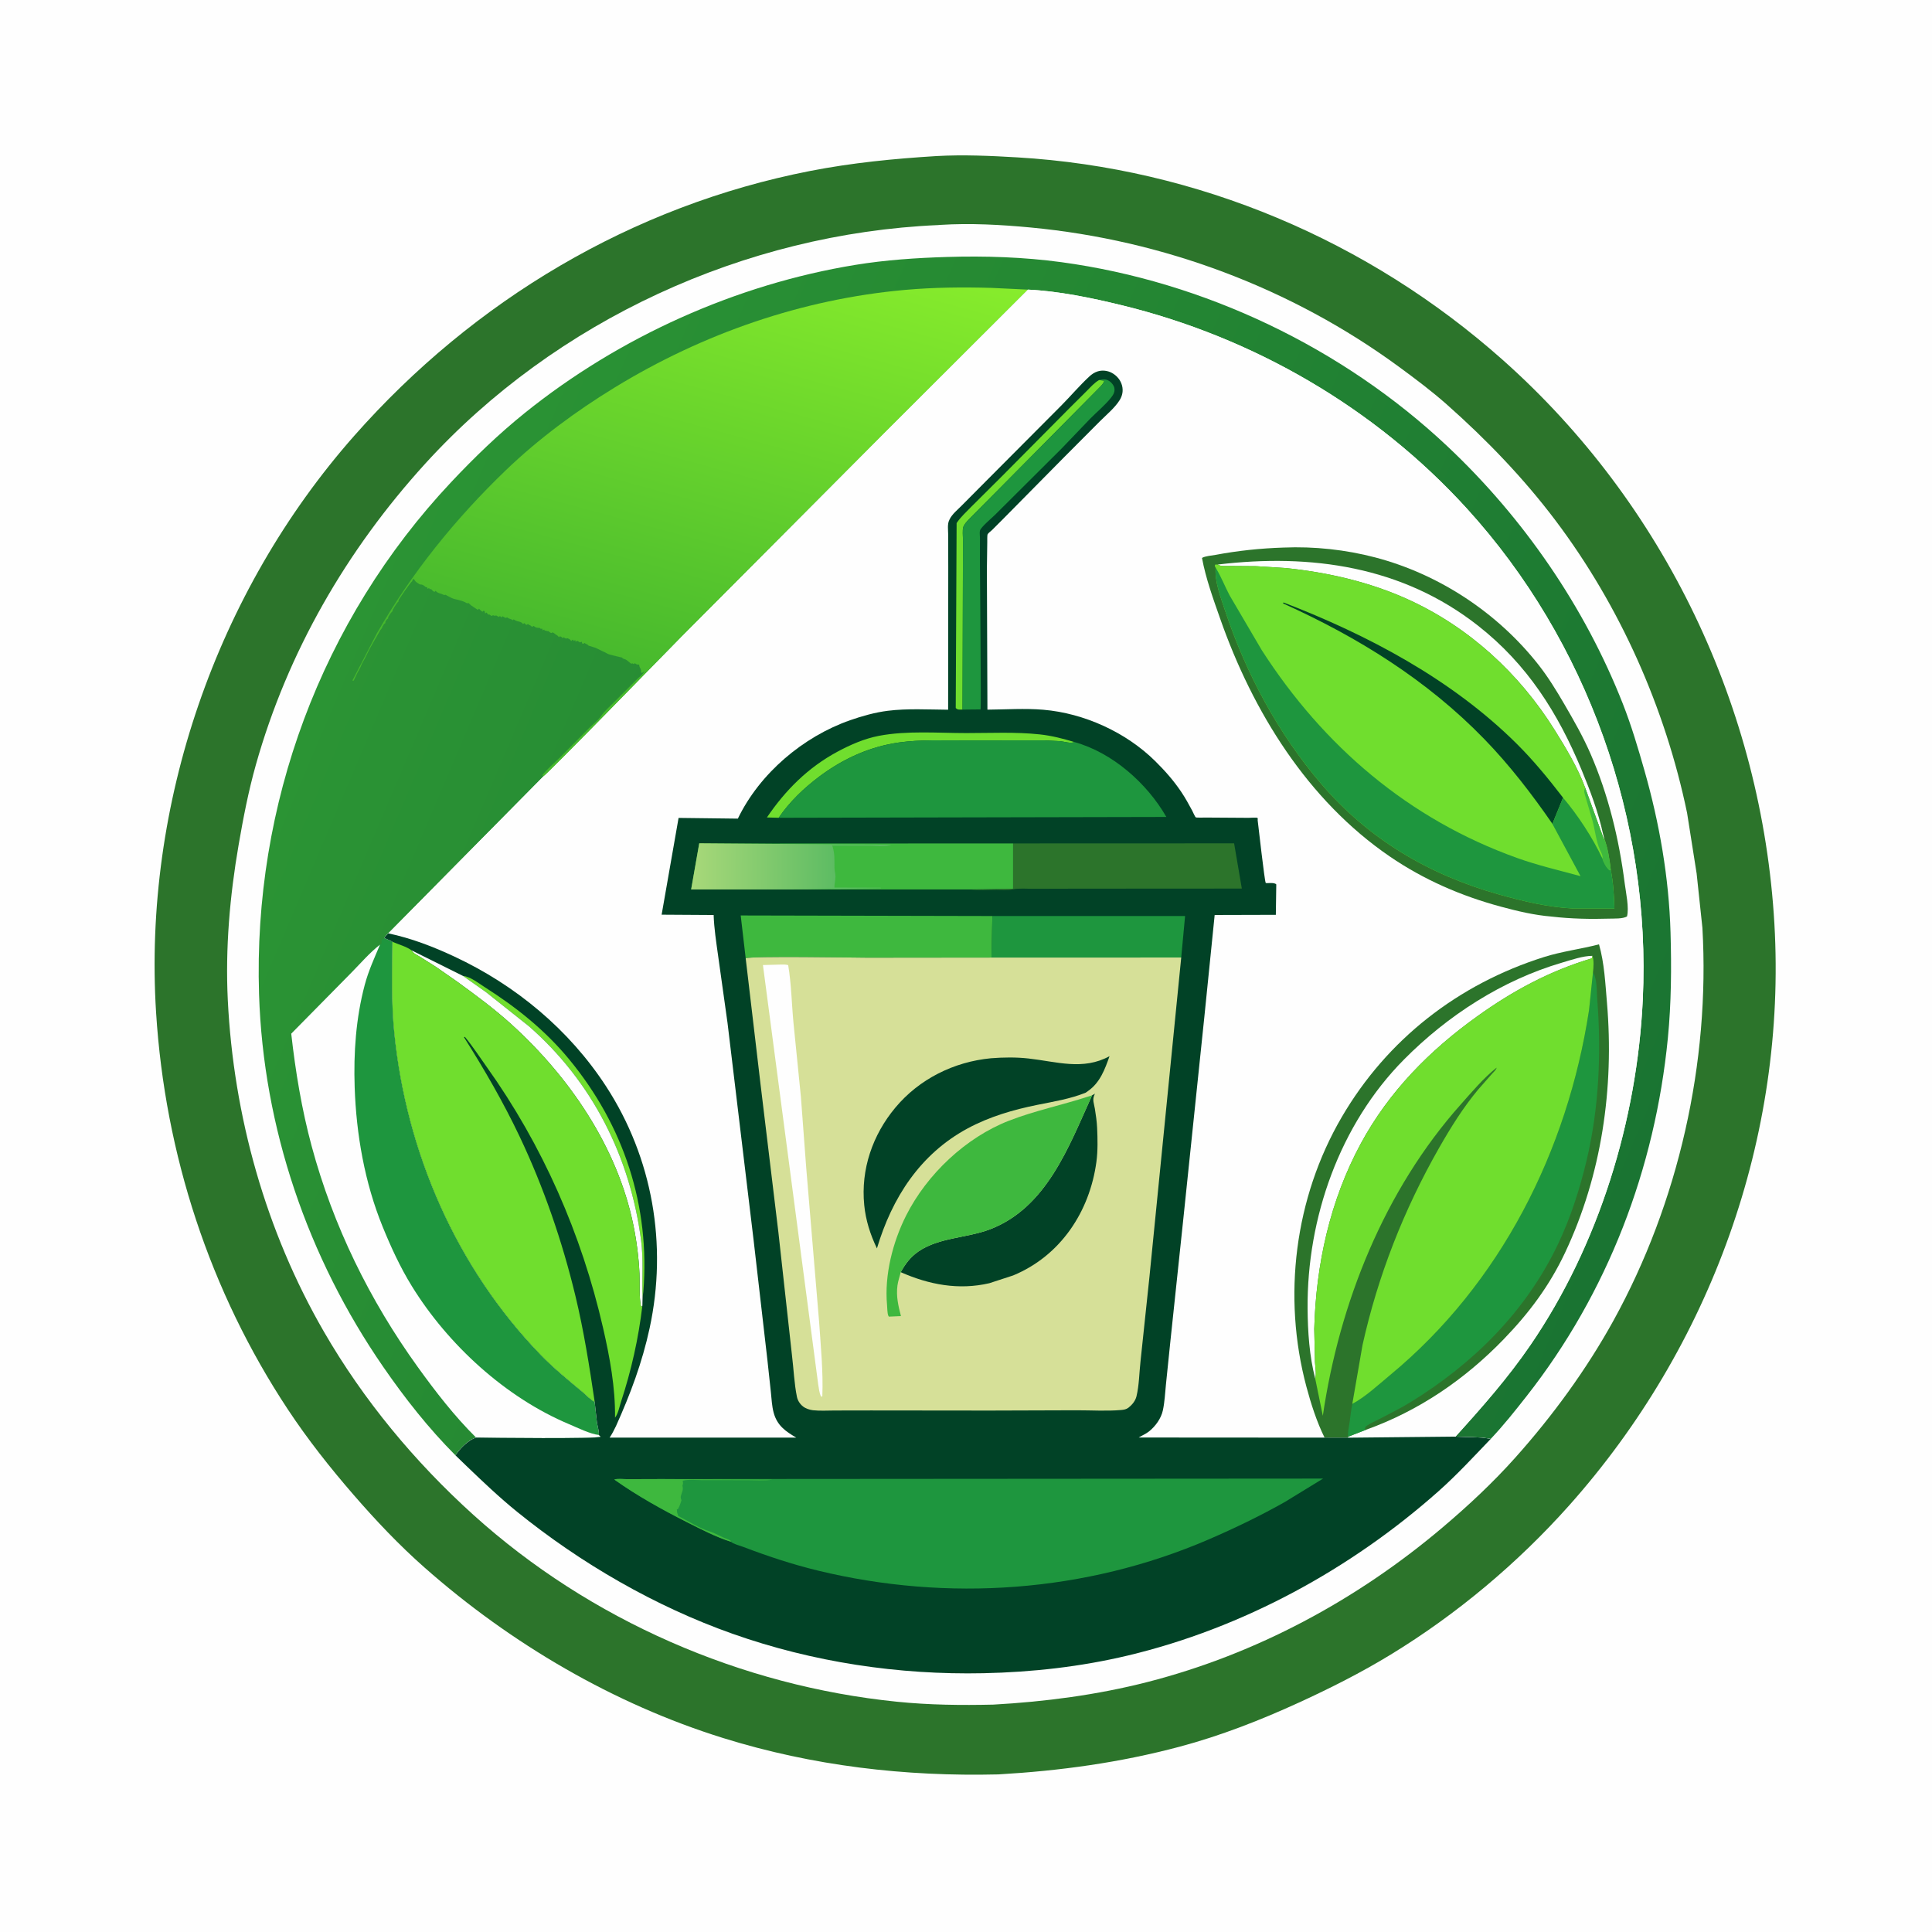 <svg version="1.1" xmlns="http://www.w3.org/2000/svg" style="display: block;" viewBox="0 0 2048 2048" width="1024" height="1024">
<defs>
	<linearGradient id="Gradient1" gradientUnits="userSpaceOnUse" x1="1724.03" y1="1287.72" x2="348.41" y2="700.909">
		<stop class="stop0" offset="0" stop-opacity="1" stop-color="rgb(26,116,50)"/>
		<stop class="stop1" offset="1" stop-opacity="1" stop-color="rgb(43,148,52)"/>
	</linearGradient>
	<linearGradient id="Gradient2" gradientUnits="userSpaceOnUse" x1="691.915" y1="715.242" x2="822.111" y2="236.742">
		<stop class="stop0" offset="0" stop-opacity="1" stop-color="rgb(71,185,45)"/>
		<stop class="stop1" offset="1" stop-opacity="1" stop-color="rgb(135,236,44)"/>
	</linearGradient>
	<linearGradient id="Gradient3" gradientUnits="userSpaceOnUse" x1="885.075" y1="918.424" x2="735.119" y2="917.459">
		<stop class="stop0" offset="0" stop-opacity="1" stop-color="rgb(93,188,99)"/>
		<stop class="stop1" offset="1" stop-opacity="1" stop-color="rgb(167,216,121)"/>
	</linearGradient>
</defs>
<path transform="translate(0,0)" fill="rgb(254,254,254)" d="M -0 -0 L 2048 0 L 2048 2048 L -0 2048 L -0 -0 z"/>
<path transform="translate(0,0)" fill="rgb(44,116,43)" d="M 992.717 165.434 C 1021.12 163.84 1050.06 165.144 1078.43 166.824 C 1269.23 178.123 1450.55 254.858 1593.18 381.718 C 1764.4 534.008 1867.76 750.604 1880.93 979.232 C 1893.95 1205.08 1813.4 1427.49 1663.26 1595.94 C 1608.8 1657.04 1544.02 1711.38 1474.11 1754 C 1442.8 1773.08 1410.3 1789.48 1377 1804.75 C 1336.24 1823.44 1293.84 1840 1250.5 1851.56 C 1187.01 1868.5 1123.71 1877.14 1058.25 1880.94 C 959.262 1883.34 861.604 1871.95 766.778 1842.46 C 650.338 1806.26 541.51 1742.32 450.234 1661.85 C 422.969 1637.81 398.408 1611.79 374.631 1584.37 C 349.8 1555.73 326.314 1526.02 305.371 1494.38 C 222.323 1368.89 174.945 1223.53 165.472 1073.52 C 151.542 852.947 229.28 627.613 375.439 462.009 C 502.216 318.367 670.108 218.079 858.849 181.219 C 903.267 172.545 947.604 168.214 992.717 165.434 z"/>
<path transform="translate(0,0)" fill="rgb(254,254,254)" d="M 994.465 238.581 L 996.976 238.378 C 1028.65 236.399 1060.81 238.166 1092.36 241.138 C 1232.85 254.369 1369.29 305.392 1483.14 388.978 C 1500.47 401.698 1517.76 414.675 1533.86 428.936 C 1575.82 466.117 1615.22 507.022 1649 551.86 C 1717.32 642.554 1765.28 750.573 1788.37 861.746 L 1798.5 925.948 L 1804.62 983.5 C 1812.79 1126.21 1779.4 1274.69 1710.31 1399.94 C 1681.72 1451.76 1645.76 1500.98 1606.34 1545.08 C 1582.47 1571.79 1556.58 1595.94 1529.29 1619.05 C 1438.63 1695.83 1331.85 1753.4 1216.45 1782.99 C 1162.99 1796.69 1108 1803.9 1052.97 1806.96 C 1018.9 1807.74 984.923 1807.36 950.978 1803.92 C 785.543 1787.18 625.357 1717.43 501.855 1605.87 C 439.581 1549.62 385.286 1484.22 343.266 1411.48 C 281.634 1304.79 247.534 1182.91 241.474 1060.05 C 238.769 1005.23 243.613 949.742 252.925 895.75 C 257.875 867.056 263.345 838.715 271.248 810.656 C 304.899 691.19 367.479 582.974 450.823 491.428 C 589.131 339.511 789.61 247.566 994.465 238.581 z"/>
<path transform="translate(0,0)" fill="url(#Gradient1)" d="M 482.836 1542.74 C 454.151 1513.92 429.396 1482.47 406.316 1449.04 C 326.145 1332.92 279.14 1195.51 274.612 1054.13 C 268.181 853.334 340.473 657.698 478.121 511.22 C 502.762 484.999 528.548 460.07 556.618 437.5 C 656.582 357.122 780.286 301.405 906.811 280.769 C 939.001 275.519 971.284 273.383 1003.85 272.39 C 1044.17 271.162 1085.36 272.502 1125.34 277.947 C 1276.68 298.553 1423.34 368.575 1534.49 473.268 C 1614.85 548.959 1679.84 643.145 1720.27 746.027 C 1729.35 769.131 1736.39 792.932 1743.19 816.782 C 1759.05 872.441 1769.16 930.342 1770.83 988.289 C 1771.9 1025.59 1771.65 1063.35 1768 1100.5 C 1754.41 1238.84 1704.22 1370.54 1618.26 1479.98 C 1605.98 1495.62 1593.88 1510.87 1580.19 1525.34 C 1568.55 1522.9 1554.86 1523.75 1542.87 1522.87 C 1571.08 1491.73 1598.37 1460.8 1622.19 1426.03 C 1694.78 1320.07 1735.41 1187.46 1741.42 1059.59 C 1750.35 869.724 1682.89 679.667 1554.93 539.09 C 1457.74 432.321 1328.5 357.45 1188.48 323.423 C 1156.93 315.755 1122.17 308.54 1089.67 307.017 L 937.723 458.779 L 722.216 675.205 C 709.736 687.809 578.456 822.718 575.937 823.135 L 411.616 989.4 C 409.727 990.963 408.67 992.342 407.395 994.43 C 410.006 995.589 413.781 996.775 416.047 998.407 C 415.592 1030.21 414.779 1062.69 417.933 1094.37 C 430.596 1221.54 483.969 1344.17 573.288 1436.34 C 587.1 1450.59 602.734 1463.24 617.947 1475.95 C 621.196 1478.67 626.604 1484.51 630.365 1485.88 L 632.73 1507.42 C 633.382 1511.77 635.069 1516.82 634.846 1521.14 L 636.723 1523 C 633.283 1525.4 519.785 1524.2 504.634 1523.84 C 496.555 1526.48 487.357 1535.54 482.836 1542.74 z"/>
<path transform="translate(0,0)" fill="rgb(30,150,62)" d="M 407.395 994.43 C 410.006 995.589 413.781 996.775 416.047 998.407 C 415.592 1030.21 414.779 1062.69 417.933 1094.37 C 430.596 1221.54 483.969 1344.17 573.288 1436.34 C 587.1 1450.59 602.734 1463.24 617.947 1475.95 C 621.196 1478.67 626.604 1484.51 630.365 1485.88 L 632.73 1507.42 C 633.382 1511.77 635.069 1516.82 634.846 1521.14 L 636.723 1523 C 633.283 1525.4 519.785 1524.2 504.634 1523.84 C 481.879 1501.35 461.522 1475.01 442.862 1449.1 C 391.754 1378.15 353.172 1299.5 330.356 1214.91 C 319.839 1175.91 313.226 1135.83 308.725 1095.73 L 372.311 1031.23 C 382.091 1021.33 391.831 1009.88 402.823 1001.37 L 404.429 1000.22 L 404.683 996.5 L 407.395 994.43 z"/>
<path transform="translate(0,0)" fill="rgb(254,254,254)" d="M 504.634 1523.84 C 481.879 1501.35 461.522 1475.01 442.862 1449.1 C 391.754 1378.15 353.172 1299.5 330.356 1214.91 C 319.839 1175.91 313.226 1135.83 308.725 1095.73 L 372.311 1031.23 C 382.091 1021.33 391.831 1009.88 402.823 1001.37 C 396.847 1015.54 390.569 1029.16 386.61 1044.11 C 377.273 1079.37 374.741 1116.04 375.957 1152.39 C 377.635 1202.56 386.617 1253.72 405.604 1300.34 C 414.437 1322.03 424.192 1343.28 436.5 1363.25 C 474.771 1425.35 535.796 1481.36 603.38 1509.75 C 611.99 1513.36 625.731 1520.23 634.846 1521.14 L 636.723 1523 C 633.283 1525.4 519.785 1524.2 504.634 1523.84 z"/>
<path transform="translate(0,0)" fill="url(#Gradient2)" d="M 575.937 823.135 L 575.001 821.554 C 580.171 815.14 586.822 809.449 592.75 803.75 L 624.472 771.772 C 628.185 768.037 634.134 763.507 637.005 759.25 C 640.608 753.908 645.805 749.449 650.378 744.878 L 674.986 720.281 C 677.388 717.829 681.948 714.668 683 711.49 L 680.5 713.49 L 679.51 712.5 C 679.668 710.711 679.616 710.15 678.788 708.497 C 677.901 706.725 678.029 707.4 677.663 705.56 L 677.51 704.5 C 675.06 704.49 674.964 704.463 673 703 L 671.75 703.995 L 670.75 703.25 L 669 703.49 C 667.083 702.216 665.018 699.914 663.005 698.995 C 661.671 698.386 661.272 698.798 660 697.711 L 659.25 696.995 C 657.763 696.752 656.459 696.341 655.005 695.995 L 653.75 695.75 C 652.158 695.118 651.222 695.241 649.75 694.75 C 647.907 694.136 645.732 693.874 644 693 C 642.657 692.323 641.617 691.53 640.187 690.957 L 639 690.49 L 635 688.49 C 633.457 687.786 632.132 687.006 630.505 686.464 L 629.005 685.995 L 624.815 684.68 L 624 684.49 L 622.75 683.25 L 621 682.49 L 619.51 681.5 L 618.5 682.49 L 617.005 681.995 L 616.75 680.25 L 614.75 680.995 L 612 679.245 C 610.537 680.123 611.236 679.995 610.005 679.995 L 609.75 678.25 L 608.5 679.49 L 607 678 L 605.5 679.49 C 603.973 677.464 603.655 677.374 601.25 676.495 L 600.25 676.995 L 599 676.49 L 597.51 675.5 L 596.5 676.49 C 595.36 675.241 595.186 675.056 593.5 674.49 L 592.5 675.49 C 591.037 673.74 591.726 674.293 590.109 673.211 L 589 672.49 C 587.823 671.535 587.111 670.971 585.75 670.25 L 584.75 670.995 C 583.374 670.995 582.346 669.791 581.25 668.995 L 579.75 668.995 L 579 668.5 L 577.5 668.49 L 576.75 667.25 C 575.551 668.143 576.166 667.995 575.005 667.995 L 575 666.5 L 573 666.49 L 572 665.5 C 570.157 665.597 568.617 665.529 567 664.49 L 565.75 663.495 L 564 664.49 L 562.25 662.995 L 561 662.49 L 559.75 661.495 L 558 662.49 L 555.75 660.495 L 554.5 661.49 C 551.829 658.296 549.271 659.348 546 657.49 L 544.51 656.5 L 543.5 657.49 C 541.873 655.863 540.019 656.507 537.75 654.495 L 535.75 654.995 L 532.75 653.25 L 531.5 654.49 L 530 653 L 528.75 653.995 L 525.75 652.25 L 524.75 652.995 C 523.508 652.175 524.297 652.542 522.25 652.25 L 521.25 652.995 L 520 652.245 L 519 651.5 L 517.5 651.49 L 515.75 649.25 C 514.551 650.143 515.166 649.995 514.005 649.995 C 513.998 647.911 514.352 648.852 512.75 647.25 L 511.5 648.49 C 509.664 647.266 510.304 647.824 508.781 646.308 L 507.75 645.25 L 506.5 646.49 L 502 643.49 C 500.396 642.444 499.057 641.608 497.688 640.245 L 496.75 639.25 L 495 639.49 C 491.893 637.553 489.451 636.937 486.005 635.995 C 483.506 635.312 480.891 634.966 478.565 633.805 L 477.005 632.995 L 474 631.49 L 472.51 630.5 L 470.75 630.75 L 469.005 629.995 C 467.035 629.243 464.72 628.796 463 627.49 L 461.75 626.25 L 460.5 627.49 C 458.733 626.312 459.301 626.821 457.906 625.433 L 457 624.5 L 455.5 624.49 L 454.75 623.25 C 453.551 624.143 454.166 623.995 453.005 623.995 L 453 622.5 L 451.5 622.49 C 449.007 620.468 448.262 619.503 445 619.49 C 443.053 618.192 440.886 617.219 439.664 615.186 L 439.005 613.995 L 437.5 614 L 436.995 615.995 C 435.791 617.165 434.921 618.066 434 619.5 L 428.984 626.484 L 423.125 635.188 L 422.5 636 L 422.49 637.5 C 421.428 638.464 420.781 639.282 419.969 640.5 L 419 642 L 418 643.5 L 417.245 645 C 416.227 646.697 416.661 645.244 416.201 647.06 L 415.995 647.995 C 414.054 649.882 412.875 651.687 411.5 654 L 411.49 655.5 C 409.742 656.673 409.488 657.214 408.5 659 L 408.49 660.5 L 407 661.5 L 406.245 663 L 405.5 664 L 405 665.5 C 400.148 673.125 407.332 660.052 402.859 668.359 L 402 670 L 394 684 C 390.286 690.148 387.709 696.921 384 703 C 383.047 704.561 382.988 705.51 382.245 707 L 378.907 713.153 L 378.25 714.495 L 375.75 719.75 L 375 721.5 L 373.51 721.5 L 399.463 671.454 C 436.362 607.284 482.744 549.861 536.061 498.606 C 570.837 465.175 610.616 435.798 651.698 410.684 C 744.96 353.669 850.157 317.058 959.236 307.318 C 989.688 304.599 1020.55 304.281 1051.11 305.179 L 1089.67 307.017 L 937.723 458.779 L 722.216 675.205 C 709.736 687.809 578.456 822.718 575.937 823.135 z"/>
<path transform="translate(0,0)" fill="rgb(254,254,254)" d="M 1089.67 307.017 C 1122.17 308.54 1156.93 315.755 1188.48 323.423 C 1328.5 357.45 1457.74 432.321 1554.93 539.09 C 1682.89 679.667 1750.35 869.724 1741.42 1059.59 C 1735.41 1187.46 1694.78 1320.07 1622.19 1426.03 C 1598.37 1460.8 1571.08 1491.73 1542.87 1522.87 C 1554.86 1523.75 1568.55 1522.9 1580.19 1525.34 C 1562.19 1544.12 1544.41 1563.41 1524.95 1580.7 C 1431.71 1663.52 1317.29 1725.87 1195.76 1754.88 C 1145.65 1766.84 1094.03 1772.59 1042.58 1773.68 C 952.336 1775.58 861.714 1761.99 776.52 1731.86 C 694.391 1702.81 615.732 1657.28 548.101 1602.53 C 529.41 1587.4 511.721 1570.54 494.361 1553.89 L 482.836 1542.74 C 487.357 1535.54 496.555 1526.48 504.634 1523.84 C 519.785 1524.2 633.283 1525.4 636.723 1523 L 634.846 1521.14 C 635.069 1516.82 633.382 1511.77 632.73 1507.42 L 630.365 1485.88 C 626.604 1484.51 621.196 1478.67 617.947 1475.95 C 602.734 1463.24 587.1 1450.59 573.288 1436.34 C 483.969 1344.17 430.596 1221.54 417.933 1094.37 C 414.779 1062.69 415.592 1030.21 416.047 998.407 C 413.781 996.775 410.006 995.589 407.395 994.43 C 408.67 992.342 409.727 990.963 411.616 989.4 L 575.937 823.135 C 578.456 822.718 709.736 687.809 722.216 675.205 L 937.723 458.779 L 1089.67 307.017 z"/>
<path transform="translate(0,0)" fill="rgb(44,116,43)" d="M 1360.55 580.442 C 1393.08 579.059 1426.52 582.675 1458 590.951 C 1525.84 608.785 1587.9 649.87 1631.21 705.144 C 1641.27 717.991 1649.96 732.21 1658.17 746.289 C 1668.2 763.49 1678.1 780.814 1686.05 799.099 C 1704.91 842.47 1716.33 889.681 1722.28 936.529 C 1723.52 946.261 1727.11 962.197 1724.68 971.5 C 1720 974.096 1711.65 973.627 1706.21 973.795 C 1685.79 974.425 1665.03 973.97 1644.73 971.604 C 1626.49 970.126 1608.61 965.859 1591 961.105 C 1548.88 949.734 1509.37 932.618 1473.25 907.924 C 1385.97 848.252 1327.91 754.079 1293.46 655.918 C 1286.11 634.988 1278.22 613.276 1274.16 591.436 C 1277.45 589.421 1284.56 588.929 1288.53 588.185 C 1312.39 583.726 1336.31 581.215 1360.55 580.442 z"/>
<path transform="translate(0,0)" fill="rgb(254,254,254)" d="M 1290.92 598.436 C 1389.66 586.629 1486.5 600.237 1566.79 663.259 C 1618.81 704.093 1651.38 755.508 1676.48 815.944 C 1685.56 837.785 1694.2 860.678 1699.24 883.821 L 1700.57 888.954 L 1699.91 888.951 L 1680.38 835.261 L 1680.35 835.064 C 1672.45 813.636 1659.92 792.902 1647.84 773.566 C 1610.46 713.763 1557.29 664.922 1492.84 635.527 C 1452.12 616.953 1407.48 606.719 1363.12 602.169 L 1331.84 600.178 L 1302.49 599.962 C 1298.5 599.931 1294.41 600.597 1290.92 598.436 z"/>
<path transform="translate(0,0)" fill="rgb(112,222,46)" d="M 1288.64 601.784 C 1287.49 599.578 1287.59 600.685 1288.07 598.5 L 1290.92 598.436 C 1294.41 600.597 1298.5 599.931 1302.49 599.962 L 1331.84 600.178 L 1363.12 602.169 C 1407.48 606.719 1452.12 616.953 1492.84 635.527 C 1557.29 664.922 1610.46 713.763 1647.84 773.566 C 1659.92 792.902 1672.45 813.636 1680.35 835.064 L 1680.38 835.261 L 1699.91 888.951 L 1700.57 888.954 C 1704.27 898.348 1706.39 911.903 1707.47 921.996 C 1710.13 935.575 1710.96 949.306 1711.35 963.104 L 1666.36 962.969 C 1640.32 961.505 1614.03 955.242 1589 948.188 C 1514.76 927.264 1451.12 889.871 1400.6 830.963 C 1355.04 777.833 1320.71 713.718 1298.71 647.5 C 1294.07 633.54 1287.48 616.57 1288.64 601.784 z"/>
<path transform="translate(0,0)" fill="rgb(62,184,62)" d="M 1680.38 835.261 L 1699.91 888.951 L 1700.57 888.954 C 1704.27 898.348 1706.39 911.903 1707.47 921.996 L 1706.14 922.624 C 1702.69 919.5 1699.86 914.635 1698.65 910.147 C 1699.15 906.473 1697.47 904.2 1696.05 901.014 C 1691.94 891.792 1690.78 879.872 1688.12 870.004 L 1681.17 846.304 C 1680.6 844.197 1679.09 840.028 1679.36 838 C 1679.48 837.034 1680.04 836.174 1680.38 835.261 z"/>
<path transform="translate(0,0)" fill="rgb(1,66,38)" d="M 1645.62 873.298 C 1623.8 841.68 1600.28 811.155 1573.5 783.533 C 1512.8 720.916 1439.16 675.256 1360.11 639.646 L 1360.5 638.629 C 1450.07 673.055 1539.17 720.269 1607.78 788.43 C 1625.64 806.171 1641.58 825.661 1656.9 845.597 L 1645.62 873.298 z"/>
<path transform="translate(0,0)" fill="rgb(30,150,62)" d="M 1288.64 601.784 L 1289.2 602.701 C 1294.64 611.725 1298.54 621.884 1303.5 631.239 L 1337.5 689.163 C 1403.01 791.005 1493.35 868.371 1608.13 909.47 C 1630.12 917.342 1652.91 922.64 1675.42 928.753 L 1645.6 873.36 L 1645.62 873.298 L 1656.9 845.597 C 1672.66 864.172 1688.28 888.055 1698.65 910.147 C 1699.86 914.635 1702.69 919.5 1706.14 922.624 L 1707.47 921.996 C 1710.13 935.575 1710.96 949.306 1711.35 963.104 L 1666.36 962.969 C 1640.32 961.505 1614.03 955.242 1589 948.188 C 1514.76 927.264 1451.12 889.871 1400.6 830.963 C 1355.04 777.833 1320.71 713.718 1298.71 647.5 C 1294.07 633.54 1287.48 616.57 1288.64 601.784 z"/>
<path transform="translate(0,0)" fill="rgb(44,116,43)" d="M 1404.11 1523.95 C 1395.86 1507.39 1389.63 1487.87 1384.85 1469.99 C 1359.31 1374.43 1372.33 1269.8 1422.27 1184.22 C 1470.38 1101.79 1545.77 1043.25 1636.56 1014.54 C 1655.74 1008.47 1675.63 1006.1 1695.01 1001.04 C 1700.68 1020.75 1701.71 1042.49 1703.45 1062.88 C 1711.13 1153.34 1697.9 1245.59 1658.98 1328 C 1642.46 1362.99 1620.93 1391.76 1594.13 1419.49 C 1552.84 1462.21 1504.07 1495.58 1447.88 1515.67 L 1429.14 1522.94 L 1429.06 1524.01 L 1404.11 1523.95 z"/>
<path transform="translate(0,0)" fill="rgb(254,254,254)" d="M 1394.16 1461.28 C 1388 1437.72 1386.28 1411.48 1386.1 1387.16 C 1385.39 1290.98 1420.12 1191.92 1488.32 1123.1 C 1534.55 1076.44 1592.63 1038.88 1656.04 1020.36 C 1665.78 1017.51 1677.91 1013.27 1687.97 1013.23 L 1687.45 1015.88 C 1642.84 1029.11 1603.64 1050.3 1565.85 1077.39 C 1515.3 1113.63 1472.35 1157.08 1442.55 1212.15 C 1409.86 1272.54 1394.99 1340.44 1393.16 1408.76 L 1393.94 1443.96 C 1394.18 1449.34 1395.59 1456.15 1394.16 1461.28 z"/>
<path transform="translate(0,0)" fill="rgb(30,150,62)" d="M 1433.51 1488.16 C 1447.47 1480.8 1461.34 1467.76 1473.6 1457.62 C 1590.71 1360.78 1661.59 1220 1684.44 1070.81 L 1688.64 1030.61 C 1693.14 1037.92 1692.46 1050.33 1693.12 1058.78 C 1697.57 1115.69 1695.11 1174.29 1681.89 1229.96 C 1674.7 1260.24 1664.91 1290.81 1651.5 1318.92 C 1617.48 1390.26 1561.85 1445.44 1495.06 1486.47 C 1484.2 1493.15 1472.7 1498.62 1461.46 1504.62 C 1457.49 1506.73 1452.69 1508.61 1449.09 1511.23 C 1447.33 1512.51 1447.21 1512.93 1446.68 1514.93 L 1447.88 1515.67 L 1429.14 1522.94 C 1428.57 1517.62 1429.85 1513.1 1430.61 1507.9 C 1431.58 1501.27 1432.14 1494.75 1433.51 1488.16 z"/>
<path transform="translate(0,0)" fill="rgb(112,222,46)" d="M 1687.97 1013.23 C 1689.86 1017.51 1689.19 1025.91 1688.64 1030.61 L 1684.44 1070.81 C 1661.59 1220 1590.71 1360.78 1473.6 1457.62 C 1461.34 1467.76 1447.47 1480.8 1433.51 1488.16 L 1444.29 1426 C 1460.59 1352.4 1488.25 1282.1 1525.56 1216.69 C 1537.72 1195.38 1550.95 1174.14 1566.65 1155.27 L 1581.66 1138.2 C 1583.37 1136.3 1585.99 1134.19 1586.5 1131.71 C 1572.7 1142.66 1560.28 1157.47 1548.57 1170.62 C 1467.51 1261.6 1419.8 1381.22 1402.25 1500.8 L 1394.16 1461.28 C 1395.59 1456.15 1394.18 1449.34 1393.94 1443.96 L 1393.16 1408.76 C 1394.99 1340.44 1409.86 1272.54 1442.55 1212.15 C 1472.35 1157.08 1515.3 1113.63 1565.85 1077.39 C 1603.64 1050.3 1642.84 1029.11 1687.45 1015.88 L 1687.97 1013.23 z"/>
<path transform="translate(0,0)" fill="rgb(1,66,38)" d="M 652.984 1511.68 C 650.925 1515.94 648.893 1520 646.226 1523.94 L 844.057 1523.92 C 832.576 1517.23 823.762 1511.04 820.092 1497.43 C 818.232 1490.53 817.893 1482.74 817.143 1475.62 L 813.5 1441.84 L 798.831 1314.45 L 771.222 1084.48 L 761.192 1012.83 C 759.237 998.671 756.967 984.251 756.485 969.949 L 701.358 969.603 L 719.318 867.019 L 782.158 867.783 C 805.285 819.831 851.294 780.913 901.233 763.439 C 913.886 759.012 927.782 755.134 941.092 753.465 C 961.878 750.859 984.082 752.188 1005.06 752.332 L 1005.19 601.09 L 1005.1 566.432 C 1005.07 561.828 1004.11 555.442 1006.26 551.315 L 1006.7 550.361 C 1009.31 544.997 1015.12 540.318 1019.28 536.098 L 1044.91 510.307 L 1125.21 429.676 C 1135.07 419.71 1144.28 408.798 1154.54 399.268 C 1157.27 396.723 1160.04 394.796 1163.64 393.67 C 1168.54 392.136 1174.24 392.86 1178.72 395.33 C 1183.93 398.211 1187.91 402.927 1189.41 408.712 C 1190.82 414.163 1189.84 419.406 1186.88 424.152 C 1181.81 432.308 1172.77 439.743 1165.95 446.573 L 1126.61 486.071 L 1063.8 549.655 L 1051.34 562.113 C 1050.26 563.169 1047.62 565.034 1046.98 566.26 C 1046.34 567.504 1046.61 572.507 1046.54 574.051 L 1046.14 603.825 L 1046.71 752.264 C 1066.17 752.1 1086.5 750.72 1105.87 752.349 C 1149.15 755.989 1193.47 776.157 1224.42 806.661 C 1234.74 816.827 1244.07 827.382 1252.17 839.426 C 1256.47 845.816 1260.12 852.466 1263.75 859.245 C 1264.49 860.618 1266.69 865.801 1267.58 866.433 C 1268.27 866.922 1277.03 866.622 1278.49 866.646 L 1323.51 866.936 C 1324.85 866.942 1332.05 866.482 1332.86 866.973 C 1333.59 867.416 1333.08 868.667 1333.18 869.514 C 1333.89 875.162 1340.46 933.724 1341.7 935.861 C 1342.26 936.828 1350.44 934.832 1352.9 937.5 L 1352.44 969.75 L 1287.6 969.929 L 1276.62 1078.32 L 1254.17 1294 L 1240.67 1421.69 L 1235.96 1467.46 C 1235.04 1476.55 1234.62 1486.02 1232.71 1494.97 C 1230.87 1503.57 1224.88 1511.84 1218.1 1517.3 C 1214.76 1519.99 1210.74 1521.57 1207.11 1523.82 L 1404.11 1523.95 L 1429.06 1524.01 L 1542.87 1522.87 C 1554.86 1523.75 1568.55 1522.9 1580.19 1525.34 C 1562.19 1544.12 1544.41 1563.41 1524.95 1580.7 C 1431.71 1663.52 1317.29 1725.87 1195.76 1754.88 C 1145.65 1766.84 1094.03 1772.59 1042.58 1773.68 C 952.336 1775.58 861.714 1761.99 776.52 1731.86 C 694.391 1702.81 615.732 1657.28 548.101 1602.53 C 529.41 1587.4 511.721 1570.54 494.361 1553.89 L 482.836 1542.74 C 487.357 1535.54 496.555 1526.48 504.634 1523.84 C 519.785 1524.2 633.283 1525.4 636.723 1523 L 634.846 1521.14 C 635.069 1516.82 633.382 1511.77 632.73 1507.42 L 630.365 1485.88 C 626.604 1484.51 621.196 1478.67 617.947 1475.95 C 602.734 1463.24 587.1 1450.59 573.288 1436.34 C 483.969 1344.17 430.596 1221.54 417.933 1094.37 C 414.779 1062.69 415.592 1030.21 416.047 998.407 C 413.781 996.775 410.006 995.589 407.395 994.43 C 408.67 992.342 409.727 990.963 411.616 989.4 C 436.041 994.559 459.039 1003.44 481.619 1013.98 C 546.509 1044.28 603.278 1091.34 642.477 1151.6 C 691.892 1227.55 707.719 1319.63 688.612 1408.01 C 680.726 1444.49 668.262 1477.71 652.984 1511.68 z"/>
<path transform="translate(0,0)" fill="rgb(112,222,46)" d="M 490.83 1034.54 C 498.665 1035.27 507.372 1042.32 513.875 1046.45 C 547.384 1067.78 577.683 1091.94 603.119 1122.7 C 661.267 1193.01 689.334 1278.44 681.945 1369.46 L 681.14 1375.54 C 680.273 1355.09 682.233 1335.11 679.556 1314.63 C 668.027 1226.46 627.906 1146.64 560.67 1087.87 L 515.224 1051.75 L 490.83 1034.54 z"/>
<path transform="translate(0,0)" fill="rgb(112,222,46)" d="M 1165.09 402.861 L 1170.64 403.5 C 1170.07 406.868 1164.59 411.548 1162.22 414.07 L 1132.12 444.503 L 1054.5 522.878 L 1030.03 547.49 C 1027.45 550.14 1022.3 555.008 1021.15 558.629 C 1020.08 561.98 1020.81 568.307 1020.78 571.915 L 1020.71 611.058 L 1020.34 752.196 C 1017.32 752.084 1015.25 752.783 1013.12 750.5 L 1014.05 554.506 C 1018.23 548.132 1024.32 542.629 1029.62 537.169 L 1061.77 505.178 L 1133.54 432.801 L 1152.12 414.295 C 1156.2 410.245 1160.05 405.701 1165.09 402.861 z"/>
<path transform="translate(0,0)" fill="rgb(112,222,46)" d="M 825.45 866.884 L 812.948 866.544 C 832.709 837.447 856.608 813.55 887.822 796.782 C 901.569 789.397 916.363 782.94 931.78 779.998 C 961.516 774.325 994.026 777.086 1024.26 777.095 C 1050.1 777.102 1076.63 775.74 1102.31 778.501 C 1114.81 779.845 1126.86 782.964 1138.86 786.586 C 1134.87 788.443 1128.46 786.143 1123.93 785.694 L 1106.76 784.846 L 1022.75 784.901 C 999.808 785.007 976.038 783.856 953.285 787.015 C 922.25 791.323 894.073 804.113 869.008 822.785 C 852.561 835.038 836.988 849.846 825.45 866.884 z"/>
<path transform="translate(0,0)" fill="rgb(254,254,254)" d="M 436.368 1007.44 L 490.83 1034.54 L 515.224 1051.75 L 560.67 1087.87 C 627.906 1146.64 668.027 1226.46 679.556 1314.63 C 682.233 1335.11 680.273 1355.09 681.14 1375.54 L 680.942 1384.14 L 679.594 1385.51 C 677.241 1374.2 678.44 1361.89 677.898 1350.35 C 677.077 1332.89 674.858 1315.57 671.348 1298.45 C 654.389 1215.76 603.501 1141.3 541.474 1085.26 C 523.768 1069.26 504.489 1055.07 485.224 1041.03 L 462.16 1024.95 L 444.917 1014.06 C 441.758 1012.13 438.129 1010.73 436.368 1007.44 z"/>
<path transform="translate(0,0)" fill="rgb(30,150,62)" d="M 1165.09 402.861 C 1169.39 401.951 1172.35 401.579 1176.1 404.079 C 1178.35 405.576 1180.58 408.361 1181.2 411 C 1182.13 415.009 1180.37 418.225 1177.92 421.341 C 1171.69 429.261 1163.12 436.296 1155.99 443.48 L 1125.15 475.66 L 1054.89 545.618 C 1051.69 548.826 1039.93 558.637 1038.84 562.37 C 1038.27 564.332 1038.82 568.156 1038.81 570.394 L 1038.75 593.719 C 1038.72 608.717 1040.27 750.194 1039.42 752.006 L 1020.34 752.196 L 1020.71 611.058 L 1020.78 571.915 C 1020.81 568.307 1020.08 561.98 1021.15 558.629 C 1022.3 555.008 1027.45 550.14 1030.03 547.49 L 1054.5 522.878 L 1132.12 444.503 L 1162.22 414.07 C 1164.59 411.548 1170.07 406.868 1170.64 403.5 L 1165.09 402.861 z"/>
<path transform="translate(0,0)" fill="rgb(30,150,62)" d="M 1051.95 971.023 L 1256.24 971.041 L 1252.15 1015 L 1051 1015.07 L 1051.95 971.023 z"/>
<path transform="translate(0,0)" fill="rgb(44,116,43)" d="M 1073.91 894.059 L 1308.21 893.973 L 1316.39 941.926 L 1140.82 942.028 L 1095.07 942.155 C 1088.08 942.186 1079.76 941.375 1073 942.845 C 1067.93 943.947 1061.39 943.236 1056.16 943.243 C 1047.23 943.254 1037.5 944.015 1028.67 942.84 L 1073.91 942.043 L 1073.91 894.059 z"/>
<path transform="translate(0,0)" fill="rgb(62,184,62)" d="M 790.462 1015.83 L 785.179 970.436 L 1051.95 971.023 L 1051 1015.07 L 919.439 1015.21 C 904.266 1015.14 796.445 1013.28 790.462 1015.83 z"/>
<path transform="translate(0,0)" fill="rgb(62,184,62)" d="M 770.79 894.179 L 1073.91 894.059 L 1073.91 942.043 L 1028.67 942.84 L 853.987 942.812 L 732.639 942.858 L 741.226 893.956 L 770.79 894.179 z"/>
<path transform="translate(0,0)" fill="url(#Gradient3)" d="M 853.987 942.812 L 732.639 942.858 L 741.226 893.956 L 770.79 894.179 L 944.919 895.495 C 938.853 897.866 929.264 896.502 922.727 896.426 L 882.23 896.378 L 882.808 898.249 C 884.991 905.642 884.46 912.624 884.592 920.242 C 884.647 923.439 885.707 926.274 885.626 929.638 C 885.534 933.439 884.481 937.049 884.483 940.869 L 933.5 941 L 933.971 941.537 L 853.987 942.812 z"/>
<path transform="translate(0,0)" fill="rgb(30,150,62)" d="M 825.45 866.884 C 836.988 849.846 852.561 835.038 869.008 822.785 C 894.073 804.113 922.25 791.323 953.285 787.015 C 976.038 783.856 999.808 785.007 1022.75 784.901 L 1106.76 784.846 L 1123.93 785.694 C 1128.46 786.143 1134.87 788.443 1138.86 786.586 C 1179.19 797.714 1215.97 830.34 1236.38 866.007 L 825.45 866.884 z"/>
<path transform="translate(0,0)" fill="rgb(30,150,62)" d="M 701.887 1567.85 L 1402.52 1567.36 L 1362.08 1592.12 C 1336.25 1606.74 1308.74 1619.98 1281.5 1631.75 C 1151.06 1688.1 1004.64 1698.28 867.064 1664.9 C 840.072 1658.35 813.802 1649.65 787.859 1639.78 C 784.656 1638.56 776.968 1636.59 774.752 1634.31 C 759.237 1629.42 743.509 1621.3 729 1613.97 C 702.312 1600.5 675.581 1585.74 651.194 1568.38 C 654.131 1567.14 661.253 1567.99 664.624 1567.97 L 701.887 1567.85 z"/>
<path transform="translate(0,0)" fill="rgb(62,184,62)" d="M 774.752 1634.31 C 759.237 1629.42 743.509 1621.3 729 1613.97 C 702.312 1600.5 675.581 1585.74 651.194 1568.38 C 654.131 1567.14 661.253 1567.99 664.624 1567.97 L 701.887 1567.85 L 818.728 1568.49 C 810.274 1569.85 800.696 1569.02 792.102 1569.02 L 744.349 1569 C 738.205 1569 729.401 1567.93 723.633 1569.69 L 723.912 1570.82 C 724.217 1572.49 723.925 1573.38 723.432 1574.95 C 724.488 1579.02 723.222 1580.85 722.064 1584.79 L 721.711 1585.94 C 721.346 1587.64 721.876 1588.86 722.376 1590.45 C 721.344 1593.68 720.444 1596.56 718.747 1599.54 L 717.492 1600.05 C 717.628 1602.48 717.717 1603.73 718.65 1605.95 L 719 1607 C 729.332 1612.17 741.196 1620.02 752.128 1623.31 C 758.285 1625.16 764.141 1629.07 770.34 1631.16 C 771.941 1631.7 773.186 1632.37 774.604 1633.28 L 774.752 1634.31 z"/>
<path transform="translate(0,0)" fill="rgb(112,222,46)" d="M 416.047 998.407 C 422.261 1001.01 431.026 1003.5 436.368 1007.44 C 438.129 1010.73 441.758 1012.13 444.917 1014.06 L 462.16 1024.95 L 485.224 1041.03 C 504.489 1055.07 523.768 1069.26 541.474 1085.26 C 603.501 1141.3 654.389 1215.76 671.348 1298.45 C 674.858 1315.57 677.077 1332.89 677.898 1350.35 C 678.44 1361.89 677.241 1374.2 679.594 1385.51 L 680.942 1384.14 C 676.804 1418.98 669.208 1452.75 658.272 1486.09 C 656.658 1491.01 655.2 1498.83 651.954 1502.77 C 652.332 1470.7 646.424 1438.86 639.288 1407.71 C 616.465 1308.08 575.229 1214.07 515.802 1130.8 C 508.221 1120.18 501.083 1109.14 492.776 1099.07 L 491.837 1099.5 C 513.315 1133.44 533.505 1168.29 550.754 1204.62 C 576.356 1258.56 596.082 1315.96 610.033 1373.98 C 618.891 1410.81 624.835 1448.42 630.365 1485.88 C 626.604 1484.51 621.196 1478.67 617.947 1475.95 C 602.734 1463.24 587.1 1450.59 573.288 1436.34 C 483.969 1344.17 430.596 1221.54 417.933 1094.37 C 414.779 1062.69 415.592 1030.21 416.047 998.407 z"/>
<path transform="translate(0,0)" fill="rgb(214,224,152)" d="M 1051 1015.07 L 1252.15 1015 L 1218.49 1353.26 L 1209 1443 C 1207.65 1454.99 1207.55 1468.59 1204.71 1480.19 C 1203.52 1485.03 1200.12 1489.14 1196.26 1492.18 C 1193.94 1494 1191.25 1494.42 1188.39 1494.67 C 1173.07 1496 1156.74 1494.93 1141.27 1494.96 L 1049.07 1495.25 L 923.339 1495.12 L 884.64 1495.19 C 877.167 1495.21 869.124 1495.74 861.707 1494.91 C 858.294 1494.52 854.083 1493.11 851.359 1491.01 C 848.132 1488.53 845.607 1484.75 844.783 1480.74 C 841.88 1466.63 841.294 1450.9 839.503 1436.49 L 825.114 1306.16 L 806.127 1148.78 L 790.462 1015.83 C 796.445 1013.28 904.266 1015.14 919.439 1015.21 L 1051 1015.07 z"/>
<path transform="translate(0,0)" fill="rgb(254,254,254)" d="M 828.236 1022.45 C 830.906 1022.37 832.886 1022.37 835.5 1023.07 C 838.916 1042.98 839.195 1064.3 841.144 1084.47 L 849.019 1162.99 L 854.641 1238.09 L 868.259 1400.78 C 870.037 1426.89 872.713 1453.86 871.705 1480 L 870.5 1480.65 C 868.415 1476.77 868.054 1471.57 867.292 1467.24 L 808.745 1022.99 L 828.236 1022.45 z"/>
<path transform="translate(0,0)" fill="rgb(1,66,38)" d="M 1157.63 1161.11 L 1160.75 1159.34 L 1160.11 1160.61 C 1157.71 1165.94 1159.72 1169.91 1160.6 1175.29 C 1161.69 1181.95 1162.67 1188.76 1162.99 1195.5 C 1163.54 1207.35 1163.81 1219.91 1162.23 1231.66 C 1155.11 1284.47 1124.13 1331.29 1073.97 1352.02 L 1048.73 1360.26 C 1016.21 1367.81 984.842 1361.81 954.814 1348.56 C 959.745 1339.67 965.187 1332.37 973.69 1326.53 C 995.178 1311.77 1025.01 1312.38 1049.09 1303.25 C 1109.51 1280.35 1133.03 1215.27 1157.63 1161.11 z"/>
<path transform="translate(0,0)" fill="rgb(1,66,38)" d="M 1050.4 1121.8 C 1063.53 1120.76 1077.01 1120.58 1090.12 1122.03 C 1120.1 1125.36 1147.99 1135 1176.14 1119.59 C 1171.18 1133.66 1166.04 1147.66 1153.39 1156.5 L 1151.83 1157.61 L 1150.89 1158.27 C 1134.49 1164.9 1117.05 1167.67 1099.79 1171.16 C 1074.15 1176.35 1048.91 1183.67 1025.79 1196.13 C 975.415 1223.28 945.639 1269.57 929.581 1323.35 C 922.52 1308.58 917.738 1293.76 916.117 1277.39 C 912.379 1239.65 924.901 1203.14 949.082 1174.16 C 974.463 1143.75 1011.17 1125.56 1050.4 1121.8 z"/>
<path transform="translate(0,0)" fill="rgb(62,184,62)" d="M 1153.16 1162.5 L 1157.63 1161.11 C 1133.03 1215.27 1109.51 1280.35 1049.09 1303.25 C 1025.01 1312.38 995.178 1311.77 973.69 1326.53 C 965.187 1332.37 959.745 1339.67 954.814 1348.56 C 953.694 1353.3 951.962 1357.91 951.329 1362.76 C 949.832 1374.21 952.227 1384.13 955.034 1395.11 L 942.222 1395.68 L 941.555 1394.49 C 940.514 1391.52 940.594 1386.54 940.295 1383.26 C 937.415 1351.68 946.351 1316.62 960.531 1288.52 C 982.62 1244.75 1023.8 1205.73 1069.71 1187.93 C 1096.75 1177.45 1125.58 1171.48 1153.16 1162.5 z"/>
</svg>